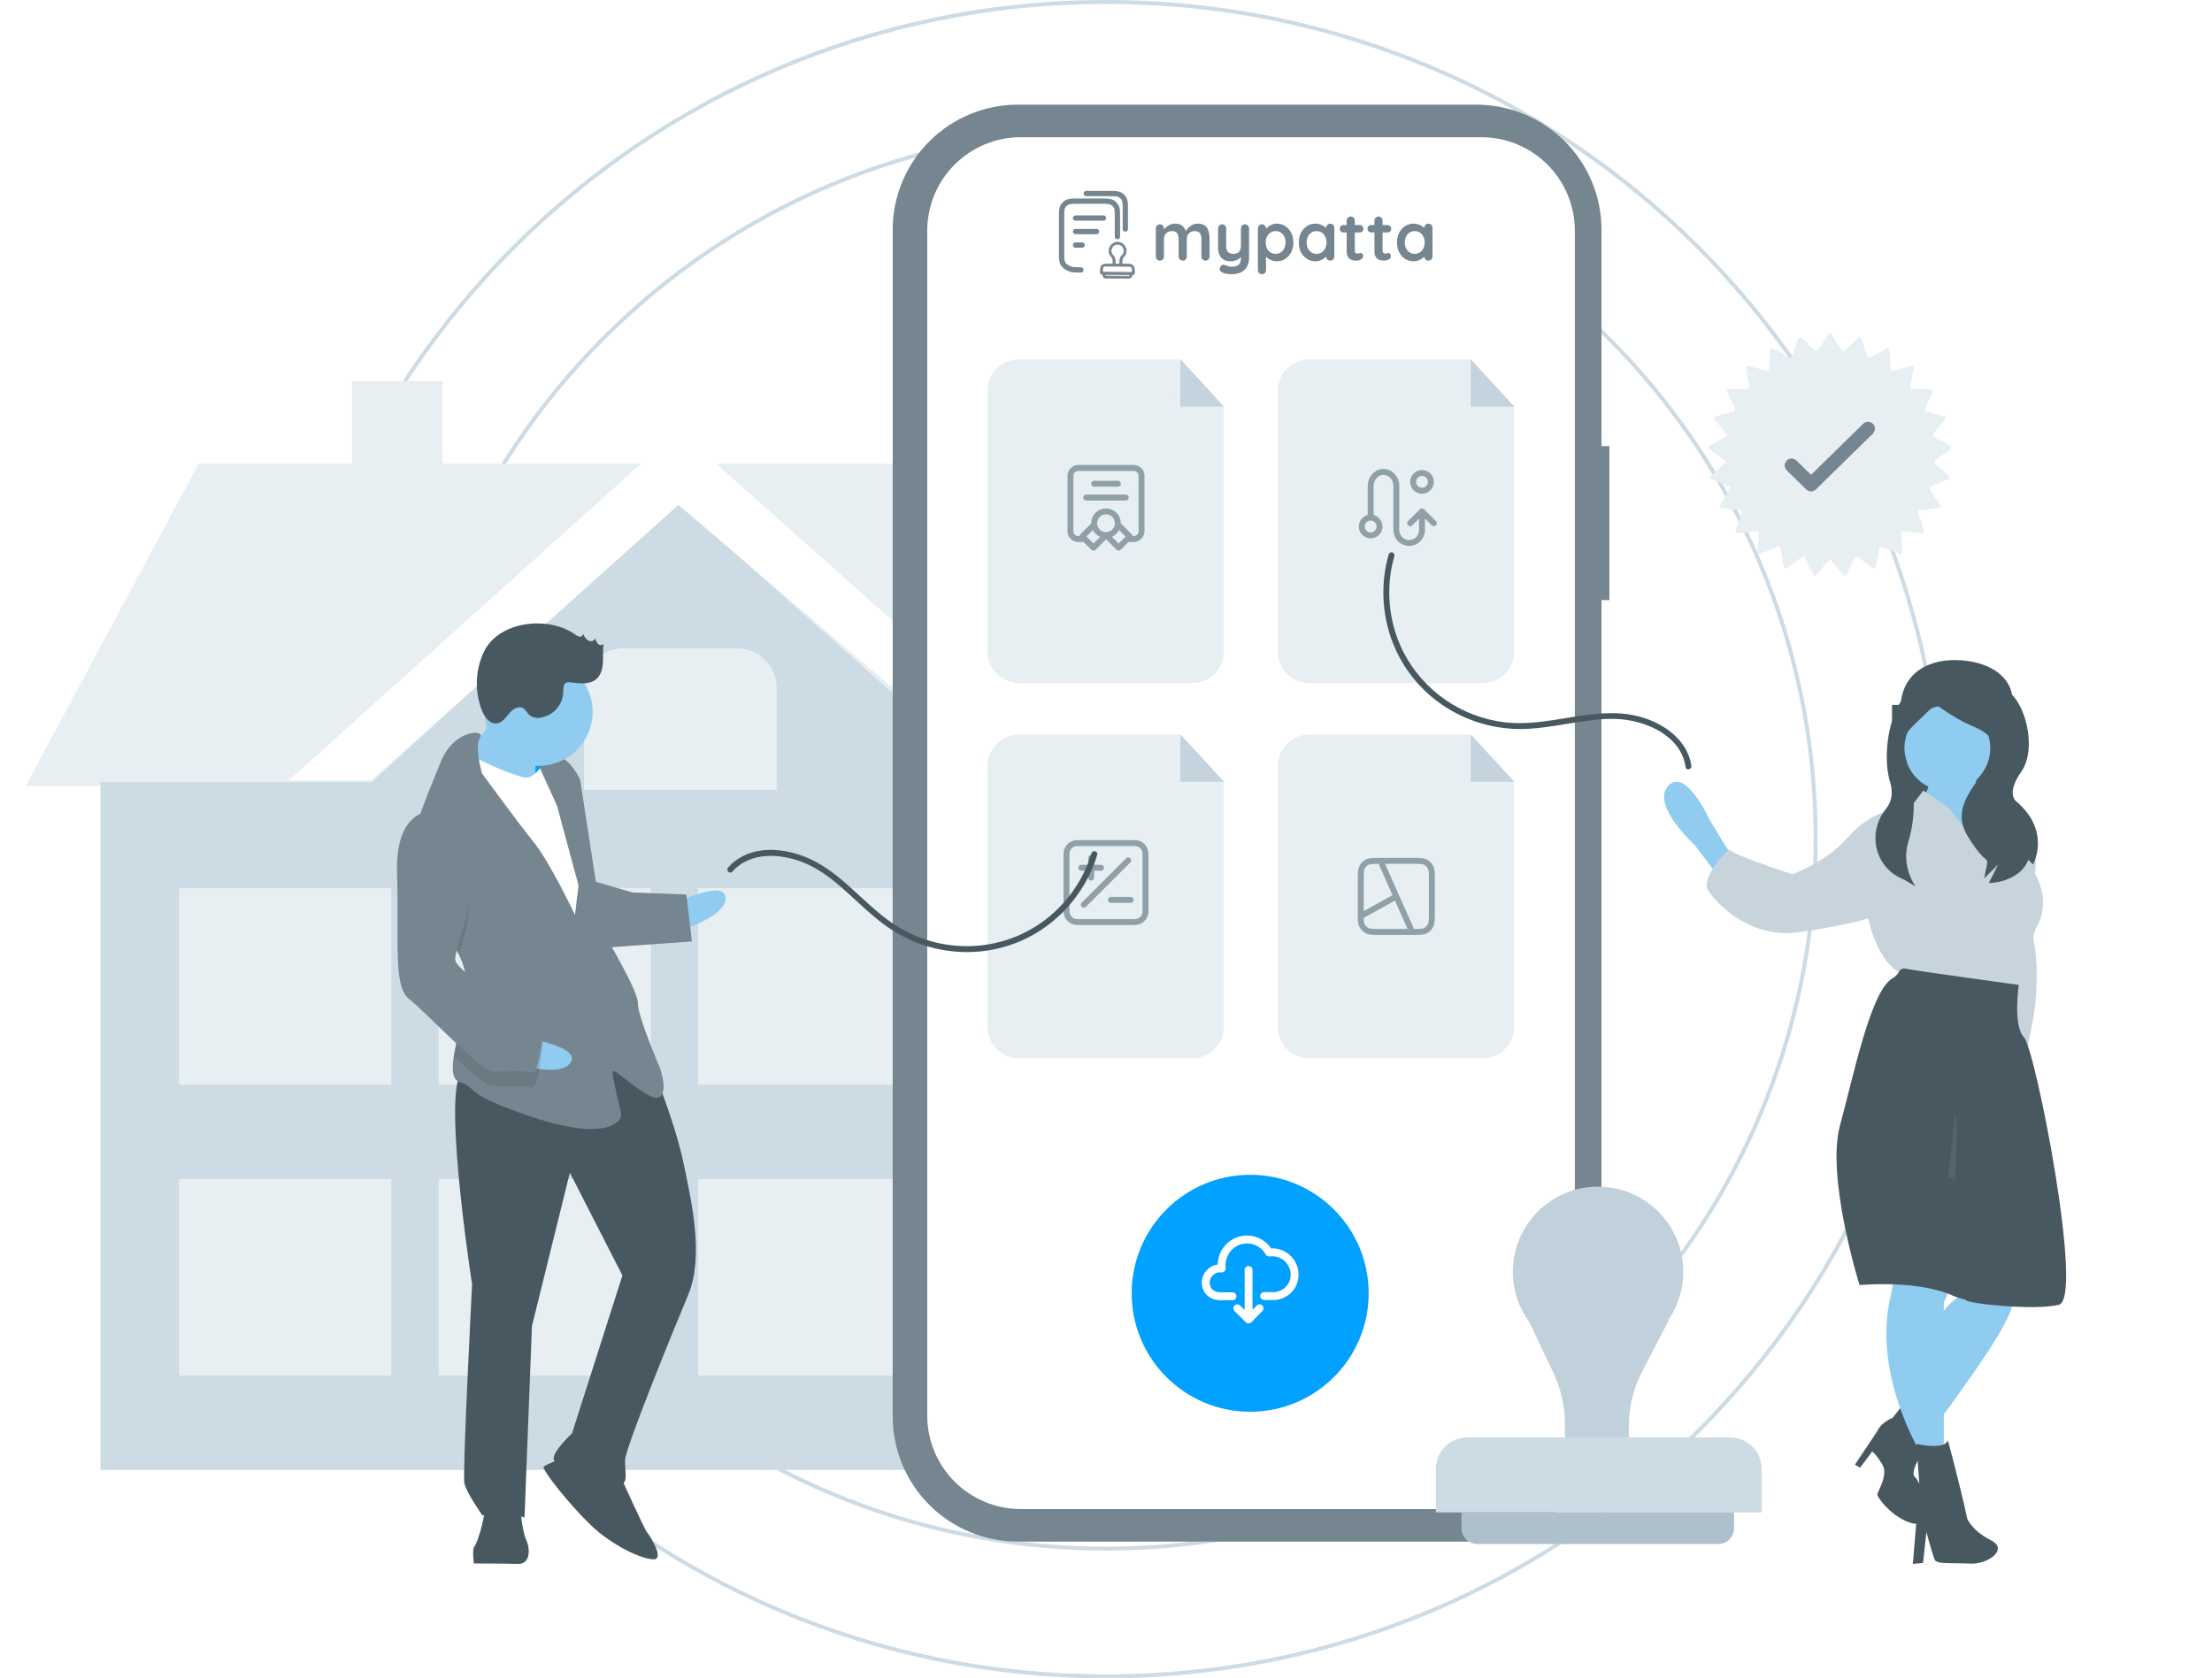 <svg width="1120" height="850" viewBox="0 0 1120 850" fill="none" xmlns="http://www.w3.org/2000/svg">
<g clip-path="url(#clip0_2161_3657)">
<path fill-rule="evenodd" clip-rule="evenodd" d="M560 848C793.616 848 983 658.616 983 425C983 191.384 793.616 2 560 2C326.384 2 137 191.384 137 425C137 658.616 326.384 848 560 848ZM560 850C794.721 850 985 659.721 985 425C985 190.279 794.721 0 560 0C325.279 0 135 190.279 135 425C135 659.721 325.279 850 560 850Z" fill="#CDDBE4"/>
<path fill-rule="evenodd" clip-rule="evenodd" d="M560 783.326C757.898 783.326 918.326 622.898 918.326 425C918.326 227.102 757.898 66.674 560 66.674C362.102 66.674 201.674 227.102 201.674 425C201.674 622.898 362.102 783.326 560 783.326ZM560 785.326C759.003 785.326 920.326 624.003 920.326 425C920.326 225.997 759.003 64.674 560 64.674C360.997 64.674 199.674 225.997 199.674 425C199.674 624.003 360.997 785.326 560 785.326Z" fill="#CDDBE4"/>
<path d="M100.603 234.81L13 398.07H677.986L586.401 234.81H224.043V193H178.251V234.81H100.603Z" fill="#E7EFF3"/>
<path d="M50.828 744.5V396.079H188.205L343.501 254.72L502.779 396.079H632.193V744.5H50.828Z" fill="#CDDBE4"/>
<g filter="url(#filter0_d_2161_3657)">
<path d="M146.395 396.079H188.205L343.501 256.711L506.761 396.079H542.599L343.501 218.883L146.395 396.079Z" fill="white"/>
</g>
<path d="M295.719 348.386V400.061H393.277V348.386C393.277 337.341 384.322 328.386 373.277 328.386H315.719C304.673 328.386 295.719 337.341 295.719 348.386Z" fill="#E7EFF3"/>
<rect x="90.648" y="449.836" width="107.513" height="99.549" fill="#E7EFF3"/>
<rect x="90.648" y="597.168" width="107.513" height="99.549" fill="#E7EFF3"/>
<rect x="222.053" y="449.836" width="107.513" height="99.549" fill="#E7EFF3"/>
<rect x="222.053" y="597.168" width="107.513" height="99.549" fill="#E7EFF3"/>
<rect x="353.457" y="449.836" width="107.513" height="99.549" fill="#E7EFF3"/>
<rect x="353.457" y="597.168" width="107.513" height="99.549" fill="#E7EFF3"/>
<rect x="484.861" y="449.836" width="107.513" height="99.549" fill="#E7EFF3"/>
<rect x="484.861" y="597.168" width="107.513" height="99.549" fill="#E7EFF3"/>
<path d="M814.883 225.947H810.885V116.402C810.885 108.076 809.245 99.831 806.059 92.139C802.872 84.447 798.202 77.457 792.315 71.57C786.427 65.683 779.438 61.013 771.746 57.826C764.053 54.64 755.809 53 747.483 53H515.396C507.07 53 498.826 54.64 491.133 57.826C483.441 61.012 476.452 65.683 470.564 71.57C464.677 77.457 460.007 84.447 456.82 92.139C453.634 99.831 451.994 108.076 451.994 116.402V717.376C451.994 734.191 458.674 750.318 470.564 762.208C482.454 774.098 498.581 780.778 515.396 780.778H747.483C764.298 780.778 780.424 774.098 792.314 762.208C804.205 750.318 810.884 734.192 810.885 717.376V303.924H814.883L814.883 225.947Z" fill="#758690"/>
<path d="M719.745 69.495H750.04C756.258 69.495 762.415 70.72 768.16 73.099C773.904 75.479 779.124 78.966 783.52 83.363C787.917 87.76 791.405 92.979 793.784 98.724C796.164 104.468 797.388 110.625 797.388 116.843V716.935C797.388 723.153 796.164 729.31 793.784 735.055C791.405 740.799 787.917 746.019 783.52 750.415C779.124 754.812 773.904 758.299 768.16 760.679C762.415 763.058 756.258 764.283 750.04 764.283H516.836C510.618 764.283 504.461 763.058 498.717 760.679C492.972 758.299 487.753 754.812 483.356 750.415C478.959 746.019 475.472 740.799 473.092 735.055C470.713 729.31 469.488 723.153 469.488 716.935V116.843C469.488 104.285 474.477 92.242 483.356 83.363C492.236 74.483 504.279 69.495 516.836 69.495H545.132L719.745 69.495Z" fill="white"/>
<path d="M565.786 119.84V110.089C565.786 107.214 565.786 105.777 565.208 104.679C564.7 103.714 563.889 102.929 562.892 102.437C561.758 101.877 560.274 101.877 557.305 101.877H545.997C543.028 101.877 541.544 101.877 540.41 102.437C539.412 102.929 538.601 103.714 538.093 104.679C537.515 105.777 537.515 107.214 537.515 110.089V127.881C537.515 130.755 537.515 132.192 538.093 133.29C538.601 134.256 539.412 135.041 540.41 135.533C541.544 136.092 542.013 136.705 546.192 136.705H547.277M555.185 117.274H544.583M547.943 124.117H544.583M558.718 110.431H544.583" stroke="#758690" stroke-width="2.685" stroke-linecap="round" stroke-linejoin="round"/>
<path d="M549.992 98.019H561.3C564.269 98.019 565.753 98.019 566.887 98.579C567.884 99.071 568.695 99.856 569.203 100.822C569.781 101.919 569.781 103.357 569.781 106.231V115.982" stroke="#758690" stroke-width="2.685" stroke-linecap="round" stroke-linejoin="round"/>
<path d="M573.207 139.121C572.963 140.628 572.536 140.991 571.048 140.98L560.459 140.888C558.966 140.876 558.571 140.528 558.338 139.027C557.177 138.81 557.177 138.81 557.187 137.59C557.187 137.122 557.176 136.654 557.199 136.199C557.268 134.728 558.326 133.705 559.788 133.692C560.981 133.685 562.175 133.702 563.367 133.703C563.407 133.703 563.447 133.671 563.521 133.635C563.609 132.263 563.686 130.985 562.56 129.797C560.985 128.141 561.242 125.432 562.912 123.845C563.722 123.071 564.796 122.643 565.91 122.651C567.024 122.659 568.092 123.103 568.89 123.888C570.522 125.469 570.733 128.224 569.129 129.851C567.981 131.017 568.05 132.303 568.115 133.761C569.31 133.772 570.474 133.78 571.638 133.792C573.396 133.813 574.4 134.848 574.392 136.626C574.392 137.044 574.385 137.462 574.383 137.873C574.374 139.033 574.372 139.035 573.207 139.121ZM573.318 137.967C573.318 137.357 573.358 136.826 573.325 136.299C573.276 135.477 572.708 134.896 571.91 134.896C567.833 134.848 563.755 134.814 559.675 134.793C558.961 134.793 558.411 135.225 558.312 135.925C558.224 136.548 558.285 137.194 558.278 137.844L573.318 137.967ZM567.018 133.713C567.018 133.311 567.048 132.944 567.018 132.581C566.932 131.256 567.305 130.147 568.292 129.207C568.989 128.543 569.234 127.624 569.111 126.651C569.034 125.953 568.738 125.298 568.267 124.782C567.796 124.266 567.175 123.916 566.493 123.782C565.811 123.647 565.105 123.737 564.477 124.037C563.849 124.337 563.332 124.831 563.002 125.449C562.294 126.741 562.482 128.244 563.555 129.346C563.92 129.701 564.205 130.132 564.389 130.61C564.573 131.087 564.653 131.599 564.622 132.11C564.599 132.634 564.61 133.159 564.605 133.692L567.018 133.713ZM559.476 138.99C559.398 139.568 559.615 139.799 560.115 139.803C563.876 139.831 567.638 139.864 571.401 139.9C571.942 139.9 572.133 139.646 572.05 139.099L559.476 138.99Z" fill="#758690" stroke="#758690" stroke-width="0.358" stroke-miterlimit="10"/>
<path d="M594.876 113.269C596.709 113.269 598.061 113.716 598.932 114.609C599.803 115.48 600.375 116.614 600.65 118.012L600.066 117.702L600.341 117.153C600.616 116.626 601.04 116.064 601.613 115.468C602.185 114.85 602.873 114.334 603.675 113.922C604.5 113.487 605.416 113.269 606.424 113.269C608.074 113.269 609.323 113.624 610.171 114.334C611.041 115.045 611.637 115.995 611.958 117.187C612.279 118.355 612.439 119.661 612.439 121.105V129.903C612.439 130.499 612.244 131.003 611.855 131.416C611.465 131.805 610.973 132 610.377 132C609.781 132 609.288 131.805 608.899 131.416C608.509 131.003 608.315 130.499 608.315 129.903V121.105C608.315 120.349 608.223 119.673 608.04 119.077C607.856 118.459 607.524 117.966 607.043 117.599C606.562 117.233 605.874 117.049 604.981 117.049C604.11 117.049 603.365 117.233 602.747 117.599C602.128 117.966 601.658 118.459 601.338 119.077C601.04 119.673 600.891 120.349 600.891 121.105V129.903C600.891 130.499 600.696 131.003 600.307 131.416C599.917 131.805 599.424 132 598.829 132C598.233 132 597.74 131.805 597.351 131.416C596.961 131.003 596.767 130.499 596.767 129.903V121.105C596.767 120.349 596.675 119.673 596.492 119.077C596.308 118.459 595.976 117.966 595.495 117.599C595.014 117.233 594.326 117.049 593.433 117.049C592.562 117.049 591.817 117.233 591.199 117.599C590.58 117.966 590.11 118.459 589.79 119.077C589.492 119.673 589.343 120.349 589.343 121.105V129.903C589.343 130.499 589.148 131.003 588.759 131.416C588.369 131.805 587.876 132 587.281 132C586.685 132 586.192 131.805 585.803 131.416C585.413 131.003 585.219 130.499 585.219 129.903V115.709C585.219 115.113 585.413 114.621 585.803 114.231C586.192 113.819 586.685 113.613 587.281 113.613C587.876 113.613 588.369 113.819 588.759 114.231C589.148 114.621 589.343 115.113 589.343 115.709V117.187L588.827 117.084C589.034 116.694 589.32 116.282 589.687 115.847C590.053 115.388 590.5 114.964 591.027 114.575C591.554 114.185 592.138 113.876 592.78 113.647C593.421 113.395 594.12 113.269 594.876 113.269ZM630.379 113.613C630.975 113.613 631.468 113.819 631.857 114.231C632.247 114.621 632.441 115.113 632.441 115.709V130.316C632.441 132.424 632.04 134.097 631.239 135.334C630.46 136.594 629.406 137.499 628.077 138.049C626.748 138.599 625.258 138.874 623.609 138.874C622.875 138.874 622.096 138.817 621.272 138.702C620.447 138.587 619.771 138.416 619.244 138.186C618.556 137.889 618.075 137.511 617.8 137.052C617.548 136.617 617.502 136.147 617.663 135.643C617.869 134.979 618.201 134.52 618.659 134.268C619.118 134.039 619.599 134.016 620.103 134.2C620.47 134.314 620.951 134.486 621.546 134.715C622.142 134.967 622.83 135.093 623.609 135.093C624.663 135.093 625.533 134.944 626.221 134.646C626.931 134.371 627.458 133.89 627.802 133.203C628.168 132.538 628.352 131.622 628.352 130.453V128.151L629.073 128.976C628.684 129.732 628.191 130.362 627.595 130.866C627.023 131.347 626.335 131.714 625.533 131.966C624.731 132.218 623.815 132.344 622.784 132.344C621.569 132.344 620.504 132.069 619.587 131.519C618.694 130.946 617.995 130.167 617.491 129.182C616.987 128.174 616.735 127.028 616.735 125.745V115.709C616.735 115.113 616.93 114.621 617.319 114.231C617.709 113.819 618.201 113.613 618.797 113.613C619.393 113.613 619.885 113.819 620.275 114.231C620.664 114.621 620.859 115.113 620.859 115.709V124.508C620.859 125.997 621.18 127.051 621.821 127.669C622.486 128.265 623.402 128.563 624.571 128.563C625.373 128.563 626.049 128.414 626.599 128.116C627.149 127.796 627.573 127.337 627.87 126.742C628.168 126.123 628.317 125.378 628.317 124.508V115.709C628.317 115.113 628.512 114.621 628.901 114.231C629.291 113.819 629.784 113.613 630.379 113.613ZM646.427 113.269C648.031 113.269 649.463 113.681 650.723 114.506C652.006 115.308 653.014 116.419 653.747 117.84C654.503 119.261 654.882 120.91 654.882 122.789C654.882 124.668 654.503 126.329 653.747 127.773C653.014 129.193 652.017 130.316 650.757 131.141C649.52 131.943 648.122 132.344 646.564 132.344C645.648 132.344 644.788 132.195 643.987 131.897C643.185 131.599 642.474 131.221 641.856 130.763C641.26 130.304 640.79 129.846 640.446 129.388C640.126 128.907 639.965 128.506 639.965 128.185L641.031 127.738V136.777C641.031 137.373 640.836 137.866 640.446 138.255C640.057 138.668 639.564 138.874 638.969 138.874C638.373 138.874 637.88 138.679 637.491 138.29C637.101 137.9 636.906 137.396 636.906 136.777V115.709C636.906 115.113 637.101 114.621 637.491 114.231C637.88 113.819 638.373 113.613 638.969 113.613C639.564 113.613 640.057 113.819 640.446 114.231C640.836 114.621 641.031 115.113 641.031 115.709V117.393L640.446 117.084C640.446 116.786 640.607 116.431 640.928 116.018C641.248 115.583 641.684 115.159 642.234 114.747C642.784 114.311 643.414 113.956 644.124 113.681C644.857 113.406 645.625 113.269 646.427 113.269ZM645.911 117.049C644.903 117.049 644.021 117.301 643.265 117.806C642.509 118.31 641.913 118.997 641.478 119.868C641.065 120.715 640.859 121.689 640.859 122.789C640.859 123.866 641.065 124.851 641.478 125.745C641.913 126.616 642.509 127.303 643.265 127.807C644.021 128.311 644.903 128.563 645.911 128.563C646.919 128.563 647.79 128.311 648.523 127.807C649.279 127.303 649.864 126.616 650.276 125.745C650.711 124.851 650.929 123.866 650.929 122.789C650.929 121.689 650.711 120.715 650.276 119.868C649.864 118.997 649.279 118.31 648.523 117.806C647.79 117.301 646.919 117.049 645.911 117.049ZM673.542 113.269C674.137 113.269 674.63 113.464 675.019 113.853C675.409 114.243 675.604 114.747 675.604 115.365V129.903C675.604 130.499 675.409 131.003 675.019 131.416C674.63 131.805 674.137 132 673.542 132C672.946 132 672.453 131.805 672.064 131.416C671.674 131.003 671.479 130.499 671.479 129.903V128.219L672.235 128.529C672.235 128.827 672.075 129.193 671.754 129.629C671.434 130.041 670.998 130.453 670.448 130.866C669.898 131.278 669.245 131.633 668.489 131.931C667.756 132.206 666.954 132.344 666.083 132.344C664.502 132.344 663.07 131.943 661.787 131.141C660.504 130.316 659.485 129.193 658.728 127.773C657.995 126.329 657.629 124.679 657.629 122.823C657.629 120.945 657.995 119.295 658.728 117.874C659.485 116.431 660.493 115.308 661.753 114.506C663.013 113.681 664.411 113.269 665.946 113.269C666.931 113.269 667.836 113.418 668.661 113.716C669.486 114.014 670.196 114.392 670.792 114.85C671.411 115.308 671.88 115.778 672.201 116.259C672.545 116.717 672.717 117.107 672.717 117.428L671.479 117.874V115.365C671.479 114.77 671.674 114.277 672.064 113.887C672.453 113.475 672.946 113.269 673.542 113.269ZM666.599 128.563C667.607 128.563 668.489 128.311 669.245 127.807C670.001 127.303 670.586 126.616 670.998 125.745C671.434 124.874 671.651 123.9 671.651 122.823C671.651 121.724 671.434 120.738 670.998 119.868C670.586 118.997 670.001 118.31 669.245 117.806C668.489 117.301 667.607 117.049 666.599 117.049C665.614 117.049 664.743 117.301 663.987 117.806C663.231 118.31 662.635 118.997 662.2 119.868C661.787 120.738 661.581 121.724 661.581 122.823C661.581 123.9 661.787 124.874 662.2 125.745C662.635 126.616 663.231 127.303 663.987 127.807C664.743 128.311 665.614 128.563 666.599 128.563ZM680.275 113.956H688.421C688.971 113.956 689.429 114.14 689.796 114.506C690.162 114.873 690.346 115.331 690.346 115.881C690.346 116.408 690.162 116.855 689.796 117.221C689.429 117.565 688.971 117.737 688.421 117.737H680.275C679.726 117.737 679.267 117.554 678.901 117.187C678.534 116.82 678.351 116.362 678.351 115.812C678.351 115.285 678.534 114.85 678.901 114.506C679.267 114.14 679.726 113.956 680.275 113.956ZM683.953 109.66C684.549 109.66 685.03 109.866 685.396 110.279C685.786 110.668 685.981 111.161 685.981 111.757V127.051C685.981 127.372 686.038 127.635 686.153 127.841C686.29 128.048 686.462 128.196 686.668 128.288C686.897 128.38 687.138 128.426 687.39 128.426C687.665 128.426 687.917 128.38 688.146 128.288C688.375 128.174 688.639 128.116 688.936 128.116C689.257 128.116 689.544 128.265 689.796 128.563C690.071 128.861 690.208 129.273 690.208 129.8C690.208 130.442 689.853 130.969 689.143 131.381C688.455 131.794 687.711 132 686.909 132C686.427 132 685.889 131.966 685.293 131.897C684.72 131.805 684.171 131.61 683.644 131.313C683.14 130.992 682.716 130.511 682.372 129.869C682.028 129.228 681.856 128.345 681.856 127.223V111.757C681.856 111.161 682.051 110.668 682.441 110.279C682.853 109.866 683.357 109.66 683.953 109.66ZM694.339 113.956H702.484C703.034 113.956 703.492 114.14 703.859 114.506C704.225 114.873 704.409 115.331 704.409 115.881C704.409 116.408 704.225 116.855 703.859 117.221C703.492 117.565 703.034 117.737 702.484 117.737H694.339C693.789 117.737 693.33 117.554 692.964 117.187C692.597 116.82 692.414 116.362 692.414 115.812C692.414 115.285 692.597 114.85 692.964 114.506C693.33 114.14 693.789 113.956 694.339 113.956ZM698.016 109.66C698.612 109.66 699.093 109.866 699.46 110.279C699.849 110.668 700.044 111.161 700.044 111.757V127.051C700.044 127.372 700.101 127.635 700.216 127.841C700.353 128.048 700.525 128.196 700.731 128.288C700.96 128.38 701.201 128.426 701.453 128.426C701.728 128.426 701.98 128.38 702.209 128.288C702.438 128.174 702.702 128.116 703 128.116C703.32 128.116 703.607 128.265 703.859 128.563C704.134 128.861 704.271 129.273 704.271 129.8C704.271 130.442 703.916 130.969 703.206 131.381C702.518 131.794 701.774 132 700.972 132C700.491 132 699.952 131.966 699.356 131.897C698.784 131.805 698.234 131.61 697.707 131.313C697.203 130.992 696.779 130.511 696.435 129.869C696.091 129.228 695.92 128.345 695.92 127.223V111.757C695.92 111.161 696.114 110.668 696.504 110.279C696.916 109.866 697.42 109.66 698.016 109.66ZM723.249 113.269C723.845 113.269 724.337 113.464 724.727 113.853C725.117 114.243 725.311 114.747 725.311 115.365V129.903C725.311 130.499 725.117 131.003 724.727 131.416C724.337 131.805 723.845 132 723.249 132C722.653 132 722.161 131.805 721.771 131.416C721.382 131.003 721.187 130.499 721.187 129.903V128.219L721.943 128.529C721.943 128.827 721.783 129.193 721.462 129.629C721.141 130.041 720.706 130.453 720.156 130.866C719.606 131.278 718.953 131.633 718.197 131.931C717.464 132.206 716.662 132.344 715.791 132.344C714.21 132.344 712.778 131.943 711.495 131.141C710.212 130.316 709.192 129.193 708.436 127.773C707.703 126.329 707.336 124.679 707.336 122.823C707.336 120.945 707.703 119.295 708.436 117.874C709.192 116.431 710.2 115.308 711.461 114.506C712.721 113.681 714.118 113.269 715.654 113.269C716.639 113.269 717.544 113.418 718.369 113.716C719.194 114.014 719.904 114.392 720.5 114.85C721.118 115.308 721.588 115.778 721.909 116.259C722.252 116.717 722.424 117.107 722.424 117.428L721.187 117.874V115.365C721.187 114.77 721.382 114.277 721.771 113.887C722.161 113.475 722.653 113.269 723.249 113.269ZM716.307 128.563C717.315 128.563 718.197 128.311 718.953 127.807C719.709 127.303 720.293 126.616 720.706 125.745C721.141 124.874 721.359 123.9 721.359 122.823C721.359 121.724 721.141 120.738 720.706 119.868C720.293 118.997 719.709 118.31 718.953 117.806C718.197 117.301 717.315 117.049 716.307 117.049C715.321 117.049 714.451 117.301 713.695 117.806C712.938 118.31 712.343 118.997 711.907 119.868C711.495 120.738 711.289 121.724 711.289 122.823C711.289 123.9 711.495 124.874 711.907 125.745C712.343 126.616 712.938 127.303 713.695 127.807C714.451 128.311 715.321 128.563 716.307 128.563Z" fill="#758690"/>
<g filter="url(#filter1_d_2161_3657)">
<circle cx="633" cy="651" r="60" fill="#00A1FF"/>
</g>
<path d="M624.035 656.514H617.732C613.738 656.514 610.5 653.757 610.5 649.713C610.5 645.67 613.738 642.392 617.732 642.392C618.004 642.392 618.272 642.407 618.536 642.437V642.392H618.635C618.57 641.859 618.536 641.316 618.536 640.765C618.536 633.577 624.292 627.75 631.393 627.75C636.201 627.75 640.393 630.422 642.599 634.379C643.138 634.299 643.689 634.258 644.25 634.258C650.463 634.258 655.5 639.356 655.5 645.646C655.5 651.383 651.309 655.609 645.857 656.399H640.031M632.196 643.206V668.25M632.196 668.25L626.496 662.627M632.196 668.25L637.746 662.627" stroke="white" stroke-width="4" stroke-linecap="round" stroke-linejoin="round"/>
<path d="M508.5 198C508.5 193.858 511.858 190.5 516 190.5H594.005L602.09 199.075L611.165 209.188V330C611.165 334.142 607.808 337.5 603.665 337.5H516C511.858 337.5 508.5 334.142 508.5 330V198Z" fill="#E7EFF3" stroke="#E7EFF3" stroke-width="17"/>
<path d="M549 273H546C543.791 273 542 271.209 542 269V241C542 238.791 543.791 237 546 237H574C576.209 237 578 238.791 578 241V269C578 271.209 576.209 273 574 273H571M560 271C563.314 271 566 268.314 566 265C566 261.686 563.314 259 560 259C556.687 259 554 261.686 554 265C554 268.314 556.687 271 560 271ZM560 271L560.043 271L553.658 277.385L548.001 271.728L554.04 265.69M560 271L566.386 277.385L572.043 271.728L566.004 265.69M554 245H566M550 252H570" stroke="#90A0A9" stroke-width="3" stroke-linecap="round" stroke-linejoin="round"/>
<path d="M597.674 205.933V182L619.666 205.933H597.674Z" fill="#C4D3DD"/>
<path d="M508.5 388C508.5 383.858 511.858 380.5 516 380.5H594.005L602.09 389.075L611.165 399.188V520C611.165 524.142 607.808 527.5 603.665 527.5H516C511.858 527.5 508.5 524.142 508.5 520V388Z" fill="#E7EFF3" stroke="#E7EFF3" stroke-width="17"/>
<path d="M548.75 458.25L571.25 435.75M552.5 444.5V439.5M552.5 439.5V434.5M552.5 439.5H547.5M552.5 439.5H557.5M562.5 455.75H572.5M545.405 467H574.595C577.58 467 580 464.58 580 461.595V432.405C580 429.42 577.58 427 574.595 427H545.405C542.42 427 540 429.42 540 432.405V461.595C540 464.58 542.42 467 545.405 467Z" stroke="#90A0A9" stroke-width="3" stroke-linecap="round" stroke-linejoin="round"/>
<path d="M597.674 395.933V372L619.666 395.933H597.674Z" fill="#C4D3DD"/>
<path d="M655.5 198C655.5 193.858 658.858 190.5 663 190.5H741.005L749.09 199.075L758.165 209.188V330C758.165 334.142 754.808 337.5 750.665 337.5H663C658.858 337.5 655.5 334.142 655.5 330V198Z" fill="#E7EFF3" stroke="#E7EFF3" stroke-width="17"/>
<path d="M720 261.392V268.407C720 272.048 717.088 275 713.497 275C709.905 275 706.994 272.048 706.994 268.407L707.006 246.143C707.006 242.198 704.095 239 700.503 239C696.912 239 694 242.198 694 246.143V261.392" stroke="#90A0A9" stroke-width="3" stroke-linecap="round" stroke-linejoin="round"/>
<path d="M726 265L720 259L714 265" stroke="#90A0A9" stroke-width="3" stroke-linecap="round" stroke-linejoin="round"/>
<path d="M720 248.557C722.485 248.557 724.5 246.542 724.5 244.057C724.5 241.571 722.485 239.557 720 239.557C717.515 239.557 715.5 241.571 715.5 244.057C715.5 246.542 717.515 248.557 720 248.557Z" stroke="#90A0A9" stroke-width="3" stroke-linecap="round" stroke-linejoin="round"/>
<path d="M694 271.167C696.485 271.167 698.5 269.152 698.5 266.667C698.5 264.182 696.485 262.167 694 262.167C691.515 262.167 689.5 264.182 689.5 266.667C689.5 269.152 691.515 271.167 694 271.167Z" stroke="#90A0A9" stroke-width="3" stroke-linecap="round" stroke-linejoin="round"/>
<path d="M744.674 205.933V182L766.666 205.933H744.674Z" fill="#C4D3DD"/>
<path d="M655.5 388C655.5 383.858 658.858 380.5 663 380.5H741.005L749.09 389.075L758.165 399.188V520C758.165 524.142 754.808 527.5 750.665 527.5H663C658.858 527.5 655.5 524.142 655.5 520V388Z" fill="#E7EFF3" stroke="#E7EFF3" stroke-width="17"/>
<path d="M699 436L715 472M689 464L707 454M698.6 472H715.4C718.761 472 720.441 472 721.724 471.346C722.853 470.771 723.771 469.853 724.346 468.724C725 467.44 725 465.76 725 462.4V445.6C725 442.24 725 440.559 724.346 439.276C723.771 438.147 722.853 437.229 721.724 436.654C720.441 436 718.761 436 715.4 436H698.6C695.24 436 693.56 436 692.276 436.654C691.147 437.229 690.229 438.147 689.654 439.276C689 440.559 689 442.24 689 445.6V462.4C689 465.76 689 467.44 689.654 468.724C690.229 469.853 691.147 470.771 692.276 471.346C693.56 472 695.24 472 698.6 472Z" stroke="#90A0A9" stroke-width="3" stroke-linecap="round" stroke-linejoin="round"/>
<path d="M744.674 395.933V372L766.666 395.933H744.674Z" fill="#C4D3DD"/>
<path d="M1017.72 362.035C1012.82 376.548 1005.3 389.772 989.981 389.772C974.662 389.772 963.107 377.329 962.244 362.035C961.141 342.493 974.309 334.218 989.981 334.299C1008.49 334.395 1023.53 344.812 1017.72 362.035Z" fill="#485861"/>
<path d="M1018.6 413.071H1023.25C1026.69 417.976 1029.03 423.568 1030.1 429.463C1031.17 435.358 1030.95 441.415 1029.46 447.217C1024.29 466.876 1028.43 470.498 1028.43 470.498C1028.43 470.498 1035.16 491.788 1027.92 523.864C1020.67 555.94 1034.63 564.657 1034.63 564.657L1021.7 538.789L1014.46 470.498L1018.6 413.071Z" fill="#C8D4DB"/>
<path d="M1012.74 357H958V426.341H1012.74V357Z" fill="#485861"/>
<path d="M1002.3 387.979C1002.3 387.979 998.16 404.534 1000.23 404.534C1002.3 404.534 1009.54 413.33 1009.54 413.33L1014.2 430.402L1010.58 442.819L998.16 440.232L982.639 423.159L977.983 418.503L973.844 403.5C973.844 403.5 979.017 397.291 975.396 392.118C971.774 386.944 1002.3 387.979 1002.3 387.979Z" fill="#8FCCF0"/>
<path d="M877.097 434.024L865.715 415.399C865.715 415.399 853.429 388.215 844.634 398.045C835.838 407.875 857.954 427.816 857.954 427.816L869.336 442.819L877.097 434.024Z" fill="#8FCCF0"/>
<path d="M1028.17 595.957L1019.89 656.488C1019.89 656.488 1020.92 661.145 1010.58 678.217C1000.23 695.29 972.291 732.54 972.291 732.54L964.014 717.019C964.014 717.019 973.843 667.87 990.916 657.523L988.847 583.023L1028.17 595.957Z" fill="#8FCCF0"/>
<path d="M964.015 710.811L975.397 732.54C975.397 732.54 966.084 745.614 969.706 748.201C973.327 750.788 977.983 774.069 968.154 771.482C958.324 768.895 950.563 758.548 950.563 756.996C950.563 755.444 956.254 747.026 953.15 741.853C950.046 736.679 947.977 735.127 947.977 735.127L941.782 743.363L939.195 741.811L950.563 724.78C950.563 724.78 952.115 720.641 958.324 718.054L964.015 710.811Z" fill="#485861"/>
<path d="M988.969 587.369C988.969 587.369 992.987 644.589 984.192 659.593V734.092L972.292 735.644C972.292 735.644 948.262 696.202 957.057 657.401C965.853 618.599 947.977 583.023 947.977 583.023L988.969 587.369Z" fill="#8FCCF0"/>
<path d="M986.003 400.654C998.003 400.654 1007.73 390.926 1007.73 378.925C1007.73 366.925 998.003 357.196 986.003 357.196C974.002 357.196 964.273 366.925 964.273 378.925C964.273 390.926 974.002 400.654 986.003 400.654Z" fill="#8FCCF0"/>
<path d="M1007.99 436.093L986.26 408.673L973.844 400.396L968.67 407.121L954.184 411.26C954.184 411.26 944.872 413.33 935.042 424.712C925.212 436.094 907.622 442.819 907.622 442.819C907.622 442.819 876.063 432.472 876.063 430.403C876.063 428.333 861.06 444.371 864.681 450.58C868.303 456.788 885.564 475.755 910.914 472.134C936.265 468.512 945.907 465.066 945.907 465.066C945.907 465.066 950.563 488.864 964.014 493.52C977.466 498.177 1021.44 501.281 1021.44 501.281L1030.75 470.239C1030.75 470.239 1041.1 456.788 1027.13 437.128C1027.13 437.128 1026.86 426.133 1025.36 418.817C1024.78 415.971 1024.01 413.682 1022.99 412.812C1019.37 409.708 1000.23 404.535 1000.23 404.535C1000.23 404.535 1003.33 414.882 1004.89 415.399C1006.44 415.917 1010.06 433.507 1007.99 436.093Z" fill="#C8D4DB"/>
<path d="M941.536 650.816C967.591 649.005 982.76 653.274 989.527 656.528C990.785 657.097 995.478 658.291 995.478 658.488C995.478 660.04 1029.52 663.941 1042.46 660.837C1055.39 657.733 1030.49 531.029 1024.8 525.338C1019.11 519.647 1022.18 498.818 1022.18 498.818C1022.18 498.818 969.963 491.71 965.307 490.675C963.227 490.214 962.177 490.99 961.654 491.994C960.841 493.5 959.613 494.74 958.116 495.569C947.132 501.896 938.316 545.644 931.679 569.831C924.436 596.216 941.536 650.816 941.536 650.816Z" fill="#485861"/>
<path d="M986.26 729.436C986.26 729.436 992.346 751.665 996.09 769.273C996.09 769.273 998.677 775.384 1007.99 780.04C1017.3 784.696 1006.41 792.429 997.614 791.911C988.819 791.394 980.541 792.429 979.507 789.842C978.472 787.255 975.396 775.998 975.396 775.998L973.697 791.57L968.523 792.087L970.222 771.859C970.222 771.859 966.083 764.099 971.774 751.165L970.338 731.312C970.338 731.312 984.708 734.61 986.26 729.436Z" fill="#485861"/>
<path opacity="0.1" d="M986.395 596.237C987.653 596.806 988.837 597.525 989.923 598.379C990.197 593.49 991.78 563.923 989.882 564.399L986.395 596.237Z" fill="#C8D4DB"/>
<path d="M977.006 349.003C977.006 349.003 976.766 347.664 967.354 351.193C957.943 354.722 952.301 380.767 957.007 396.061C958.903 402.224 957.361 406.668 954.843 409.777C945.394 421.444 949.114 438.969 962.876 444.969C963.265 445.138 963.661 445.305 964.066 445.471L969.948 449C969.948 449 962.449 439.134 966.202 426.513C969.46 415.759 969.863 404.342 967.369 393.386C966.939 391.538 966.45 389.632 965.894 387.688C961.189 371.218 963.477 373.12 979.947 356.65C979.947 356.65 989.359 363.709 997.594 367.238C1005.83 370.767 1012.89 374.297 1007.01 386.061C1001.12 397.825 987.006 408.413 996.417 423.707C1005.83 439.001 1007.01 433.118 1005.83 439.001L1004.65 444.883L1011.71 437.824L1007.01 447.236C1007.01 447.236 1022.3 447.236 1027 435.471L1029.36 437.824C1029.36 437.824 1038.77 421.354 1021.12 406.06C1021.12 406.06 1015.24 402.531 1023.48 390.767C1031.71 379.002 1025.39 353.709 1014.8 349.003C1004.21 344.297 977.006 349.003 977.006 349.003Z" fill="#485861"/>
<path d="M265.155 378.262L264.287 400.637L281.69 401.312L282.557 378.937L265.155 378.262Z" fill="#00A1FF"/>
<path d="M343.657 456.624C343.657 456.624 367.757 445.109 367.371 455.053C366.985 464.998 343.078 471.54 343.078 471.54L343.657 456.624Z" fill="#8FCCF0"/>
<path d="M330.435 540.765C330.435 540.765 341.805 568.594 346.006 588.676C350.206 608.758 356.604 636.394 348.375 655.993C340.145 675.593 316.748 733.197 316.507 739.412C316.266 745.627 318.511 751.939 313.539 751.746C308.567 751.553 281.509 743.034 280.41 739.257C279.312 735.48 289.642 725.921 289.642 725.921L315.15 645.991L288.536 593.917L269.34 671.602L265.58 768.56C265.58 768.56 247.127 762.865 244.448 767.74C244.448 767.74 236.181 756.216 235.13 751.195C234.08 746.175 239.035 650.508 239.035 650.508C239.035 650.508 222.097 541.544 235.77 542.074C249.444 542.604 303.001 509.823 330.435 540.765Z" fill="#485861"/>
<path d="M313.733 746.774C313.733 746.774 326.346 774.651 327.541 775.942C328.736 777.233 336.955 790.001 330.74 789.76C324.524 789.519 309.849 782.726 299.047 772.347C288.245 761.969 274.004 743.988 275.295 742.793C276.586 741.598 285.432 738.207 285.432 738.207L313.733 746.774Z" fill="#485861"/>
<path d="M263.335 762.248C263.335 762.248 264.096 774.727 266.389 779.796C268.683 784.864 268.393 792.322 262.178 792.081C255.963 791.84 239.9 791.86 239.9 791.86C239.9 791.86 238.946 784.353 240.237 783.158C241.528 781.963 247.031 765.351 244.689 761.525C242.348 757.7 263.335 762.248 263.335 762.248Z" fill="#485861"/>
<path d="M254.14 357.294C254.14 357.294 240.891 377.944 235.726 382.723C230.561 387.502 245.091 398.025 245.091 398.025L271.099 401.523C271.099 401.523 270.772 377.857 272.111 375.419C273.451 372.982 254.14 357.294 254.14 357.294Z" fill="#8FCCF0"/>
<path d="M276.747 384.314C276.747 384.314 271.389 394.065 266.417 393.872C261.445 393.679 235.727 382.723 234.628 378.945C233.53 375.168 226.109 406.003 226.109 406.003L289.04 516.751L304.391 506.142L296.953 441.118L290.844 406.024L276.747 384.314Z" fill="white"/>
<path d="M232.306 483.429C234.905 488.477 236.231 494.084 236.167 499.762C236.157 500.011 236.147 500.259 236.125 500.507C235.53 512.012 231.292 525.318 229.771 534.994C228.668 541.935 228.982 547.002 233.044 548.193C242.892 551.065 231.608 553.117 269.709 565.799C307.809 578.48 314.458 567.534 314.555 565.048C314.651 562.562 309.159 543.675 310.45 542.48C311.741 541.285 328.517 558.12 333.586 555.826C338.655 553.533 334.164 540.91 334.164 540.91C334.164 540.91 322.746 514.324 322.987 508.109C323.228 501.893 305.691 472.58 305.691 472.58L293.763 394.933C293.763 394.933 289.177 384.796 283.01 383.312C279.125 382.504 275.078 383.24 271.726 385.364L282.046 408.173L292.934 448.432L291.112 463.3C291.112 463.3 278.451 436.666 270.135 426.384C261.819 416.103 244.09 391.762 244.09 391.762C244.09 391.762 239.95 377.795 243.075 373.621C246.2 369.435 230.041 368.808 223.151 385.97C219.499 395.066 213.57 408.629 209.856 421.258C206.546 432.446 204.983 442.905 208.262 448.883C213.273 458.016 225.879 470.021 232.306 483.429Z" fill="#758690"/>
<path opacity="0.1" d="M208.262 448.883C213.273 458.016 225.879 470.021 232.306 483.429C233.985 477.381 236.032 471.124 236.032 471.124C236.032 471.124 243.887 429.101 220.654 418.241C216.805 417.869 212.955 418.945 209.856 421.258C206.546 432.446 204.983 442.905 208.262 448.883Z" fill="black"/>
<path d="M300.488 446.235L320.184 451.979L347.531 453.039L350.344 476.801L305.402 480.038C305.402 480.038 294.176 448.48 300.488 446.235Z" fill="#758690"/>
<path d="M268.371 526.132C268.371 526.132 294.72 530.504 288.706 538.433C282.692 546.362 259.35 538.026 259.35 538.026L268.371 526.132Z" fill="#8FCCF0"/>
<path opacity="0.1" d="M236.126 500.507C235.53 512.012 231.292 525.318 229.771 534.994C238.165 542.939 246.147 549.946 249.156 550.062C255.371 550.303 265.363 549.446 269.044 550.834C272.725 552.221 274.884 528.652 274.884 528.652C274.884 528.652 272.687 521.097 262.888 516.982C256.273 514.199 243.594 506.648 236.126 500.507Z" fill="black"/>
<path d="M220.943 410.783C220.943 410.783 199.908 407.477 201.044 442.379C202.181 477.281 198.827 499.559 207.287 506.112C215.748 512.665 243.229 542.363 249.444 542.604C255.66 542.845 265.652 541.988 269.333 543.376C273.014 544.763 275.173 521.194 275.173 521.194C275.173 521.194 272.976 513.639 263.176 509.524C253.377 505.409 230.289 490.82 230.482 485.848C230.675 480.875 236.322 463.666 236.322 463.666C236.322 463.666 244.176 421.643 220.943 410.783Z" fill="#758690"/>
<path d="M272.69 387.87C287.805 387.87 300.057 375.618 300.057 360.503C300.057 345.388 287.805 333.135 272.69 333.135C257.575 333.135 245.322 345.388 245.322 360.503C245.322 375.618 257.575 387.87 272.69 387.87Z" fill="#8FCCF0"/>
<path d="M291.117 321.277C291.777 321.846 292.568 322.243 293.418 322.432C293.845 322.508 294.285 322.412 294.641 322.165C294.998 321.918 295.242 321.54 295.321 321.114C295.813 322.479 296.728 323.652 297.932 324.463C299.21 325.129 301.187 324.57 301.372 323.14C301.558 324.226 302.038 325.24 302.76 326.072C303.137 326.47 303.655 326.703 304.202 326.722C304.75 326.74 305.282 326.542 305.684 326.17C305.124 329.229 305.47 332.376 305.294 335.481C305.118 338.586 304.29 341.878 301.944 343.92C298.522 346.898 293.377 346.163 288.876 345.599C288.196 345.456 287.49 345.495 286.829 345.711C285.143 346.429 285.22 348.775 285.197 350.607C285.06 353.821 283.788 356.882 281.607 359.247C279.426 361.612 276.478 363.127 273.286 363.524C271.499 363.8 269.677 363.355 268.218 362.288C266.94 361.204 266.287 359.439 264.823 358.625C262.441 357.302 259.552 359.232 257.811 361.328C256.069 363.424 254.353 366.002 251.655 366.385C248.087 366.893 245.369 363.257 244.036 359.908C242.196 355.216 241.315 350.202 241.444 345.163C241.573 340.124 242.709 335.162 244.786 330.57C252.237 314.329 277.687 311.761 291.117 321.277Z" fill="#485861"/>
<path d="M370.781 441.474C379.744 431.379 394.766 432.133 406.364 436.658C420.718 442.259 431.104 454.717 442.694 464.335C448.657 469.457 455.351 473.66 462.555 476.805C469.739 479.79 477.369 481.562 485.134 482.051C500.246 483.067 515.267 479.021 527.823 470.551C539.593 462.529 548.668 451.142 553.861 437.879C554.488 436.261 555.045 434.617 555.544 432.955C556.101 431.102 553.206 430.31 552.651 432.158C548.533 445.646 540.265 457.491 529.025 466.009C517.061 475.037 502.359 479.68 487.379 479.16C479.666 478.906 472.053 477.339 464.866 474.527C457.631 471.55 450.917 467.438 444.977 462.347C433.34 452.719 422.994 440.474 408.827 434.448C397.338 429.561 382.519 428.071 372.066 436.165C370.834 437.119 369.694 438.186 368.66 439.352C367.382 440.792 369.496 442.921 370.781 441.474Z" fill="#485861"/>
<path d="M856.396 387.79C854.516 375.339 843.568 367.173 832.244 363.55C817.218 358.743 801.618 362.385 786.488 364.703C778.342 365.951 770.081 366.774 761.857 365.828C751.089 364.527 740.799 360.623 731.878 354.454C722.956 348.285 715.671 340.036 710.653 330.42C703.89 317.035 701.789 301.774 704.683 287.059C705.056 285.214 705.514 283.388 706.042 281.58C706.132 281.202 706.072 280.803 705.874 280.468C705.676 280.133 705.356 279.888 704.981 279.784C704.606 279.681 704.205 279.727 703.863 279.914C703.522 280.1 703.265 280.411 703.149 280.783C698.982 295.315 699.625 310.805 704.98 324.942C710.229 338.737 719.809 350.458 732.284 358.346C744.94 366.338 759.811 370.093 774.744 369.067C783.428 368.495 791.974 366.75 800.569 365.476C808.205 364.344 816.133 363.456 823.817 364.647C835.269 366.422 848.331 372.493 852.432 384.202C852.926 385.627 853.284 387.095 853.503 388.587C853.791 390.49 856.682 389.681 856.396 387.79Z" fill="#485861"/>
<path d="M925.655 169.338C926.047 168.717 926.953 168.717 927.345 169.338L932.432 177.388C932.768 177.92 933.505 178.013 933.963 177.581L940.892 171.049C941.426 170.545 942.304 170.771 942.529 171.47L945.454 180.532C945.647 181.13 946.338 181.404 946.889 181.1L955.224 176.496C955.867 176.141 956.661 176.577 956.706 177.311L957.285 186.815C957.323 187.443 957.925 187.88 958.534 187.722L967.752 185.336C968.463 185.152 969.124 185.772 968.985 186.494L967.182 195.844C967.063 196.461 967.537 197.034 968.166 197.033L977.688 197.014C978.423 197.013 978.908 197.777 978.594 198.442L974.522 207.049C974.253 207.618 974.57 208.291 975.18 208.446L984.407 210.796C985.119 210.977 985.399 211.839 984.93 212.404L978.846 219.729C978.444 220.213 978.583 220.943 979.135 221.245L987.488 225.816C988.133 226.169 988.19 227.073 987.594 227.503L979.88 233.085C979.37 233.454 979.323 234.196 979.783 234.626L986.737 241.13C987.274 241.632 987.104 242.522 986.42 242.791L977.56 246.279C976.974 246.509 976.745 247.216 977.083 247.747L982.201 255.777C982.596 256.396 982.21 257.216 981.481 257.306L972.032 258.481C971.407 258.559 971.009 259.187 971.205 259.784L974.165 268.835C974.393 269.533 973.816 270.231 973.087 270.138L963.643 268.925C963.019 268.845 962.477 269.354 962.517 269.982L963.134 279.484C963.182 280.217 962.449 280.75 961.766 280.478L952.92 276.955C952.335 276.722 951.684 277.081 951.567 277.699L949.801 287.056C949.665 287.778 948.823 288.111 948.229 287.678L940.537 282.066C940.029 281.695 939.308 281.88 939.042 282.45L935.004 291.074C934.693 291.739 933.794 291.853 933.327 291.286L927.272 283.937C926.872 283.451 926.128 283.451 925.728 283.937L919.673 291.286C919.206 291.853 918.307 291.739 917.996 291.074L913.958 282.45C913.692 281.88 912.971 281.695 912.463 282.066L904.771 287.678C904.177 288.111 903.335 287.778 903.199 287.056L901.433 277.699C901.316 277.081 900.665 276.722 900.08 276.955L891.234 280.478C890.551 280.75 889.818 280.217 889.866 279.484L890.483 269.982C890.523 269.354 889.981 268.845 889.357 268.925L879.913 270.138C879.184 270.231 878.607 269.533 878.835 268.835L881.795 259.784C881.991 259.187 881.593 258.559 880.968 258.481L871.519 257.306C870.79 257.216 870.404 256.396 870.799 255.777L875.917 247.747C876.255 247.216 876.026 246.509 875.44 246.279L866.58 242.791C865.896 242.522 865.726 241.632 866.263 241.13L873.217 234.626C873.677 234.196 873.63 233.454 873.12 233.085L865.406 227.503C864.81 227.073 864.867 226.169 865.512 225.816L873.865 221.245C874.417 220.943 874.556 220.213 874.154 219.729L868.07 212.404C867.601 211.839 867.881 210.977 868.593 210.796L877.82 208.446C878.43 208.291 878.747 207.618 878.478 207.049L874.406 198.442C874.092 197.777 874.577 197.013 875.312 197.014L884.834 197.033C885.463 197.034 885.937 196.461 885.818 195.844L884.015 186.494C883.876 185.772 884.537 185.152 885.248 185.336L894.466 187.722C895.075 187.88 895.677 187.443 895.715 186.815L896.294 177.311C896.339 176.577 897.133 176.141 897.776 176.496L906.111 181.1C906.662 181.404 907.353 181.13 907.546 180.532L910.471 171.47C910.696 170.771 911.574 170.545 912.108 171.049L919.037 177.581C919.495 178.013 920.232 177.92 920.568 177.388L925.655 169.338Z" fill="#E7EFF3"/>
<path d="M945.845 217.107L916.99 245.381L907.154 235.743" stroke="#758690" stroke-width="7" stroke-linecap="round" stroke-linejoin="round"/>
<path fill-rule="evenodd" clip-rule="evenodd" d="M844.809 668.403C849.521 661.49 852.276 653.135 852.276 644.138C852.276 620.314 832.962 601 809.138 601C785.314 601 766 620.314 766 644.138C766 653.734 769.133 662.598 774.433 669.763L786.595 695.461C790.392 703.485 792.362 712.251 792.362 721.128V740H824.716V722.291C824.716 712.669 827.03 703.189 831.463 694.649L845.086 668.403H844.809Z" fill="#C0D1DC"/>
<path d="M727 744C727 735.163 734.163 728 743 728H876C884.837 728 892 735.163 892 744V766H727V744Z" fill="#CDDBE4"/>
<path d="M740 774C740 778.418 743.582 782 748 782H870C874.418 782 878 778.418 878 774V766H740V774Z" fill="#AEC0CC"/>
</g>
<defs>
<filter id="filter0_d_2161_3657" x="144.395" y="215.883" width="400.204" height="181.197" filterUnits="userSpaceOnUse" color-interpolation-filters="sRGB">
<feFlood flood-opacity="0" result="BackgroundImageFix"/>
<feColorMatrix in="SourceAlpha" type="matrix" values="0 0 0 0 0 0 0 0 0 0 0 0 0 0 0 0 0 0 127 0" result="hardAlpha"/>
<feOffset dy="-1"/>
<feGaussianBlur stdDeviation="1"/>
<feComposite in2="hardAlpha" operator="out"/>
<feColorMatrix type="matrix" values="0 0 0 0 0 0 0 0 0 0 0 0 0 0 0 0 0 0 0.06 0"/>
<feBlend mode="normal" in2="BackgroundImageFix" result="effect1_dropShadow_2161_3657"/>
<feBlend mode="normal" in="SourceGraphic" in2="effect1_dropShadow_2161_3657" result="shape"/>
</filter>
<filter id="filter1_d_2161_3657" x="561" y="583" width="144" height="144" filterUnits="userSpaceOnUse" color-interpolation-filters="sRGB">
<feFlood flood-opacity="0" result="BackgroundImageFix"/>
<feColorMatrix in="SourceAlpha" type="matrix" values="0 0 0 0 0 0 0 0 0 0 0 0 0 0 0 0 0 0 127 0" result="hardAlpha"/>
<feOffset dy="4"/>
<feGaussianBlur stdDeviation="6"/>
<feComposite in2="hardAlpha" operator="out"/>
<feColorMatrix type="matrix" values="0 0 0 0 0 0 0 0 0 0 0 0 0 0 0 0 0 0 0.13 0"/>
<feBlend mode="normal" in2="BackgroundImageFix" result="effect1_dropShadow_2161_3657"/>
<feBlend mode="normal" in="SourceGraphic" in2="effect1_dropShadow_2161_3657" result="shape"/>
</filter>
<clipPath id="clip0_2161_3657">
<rect width="1120" height="850" fill="white"/>
</clipPath>
</defs>
</svg>
